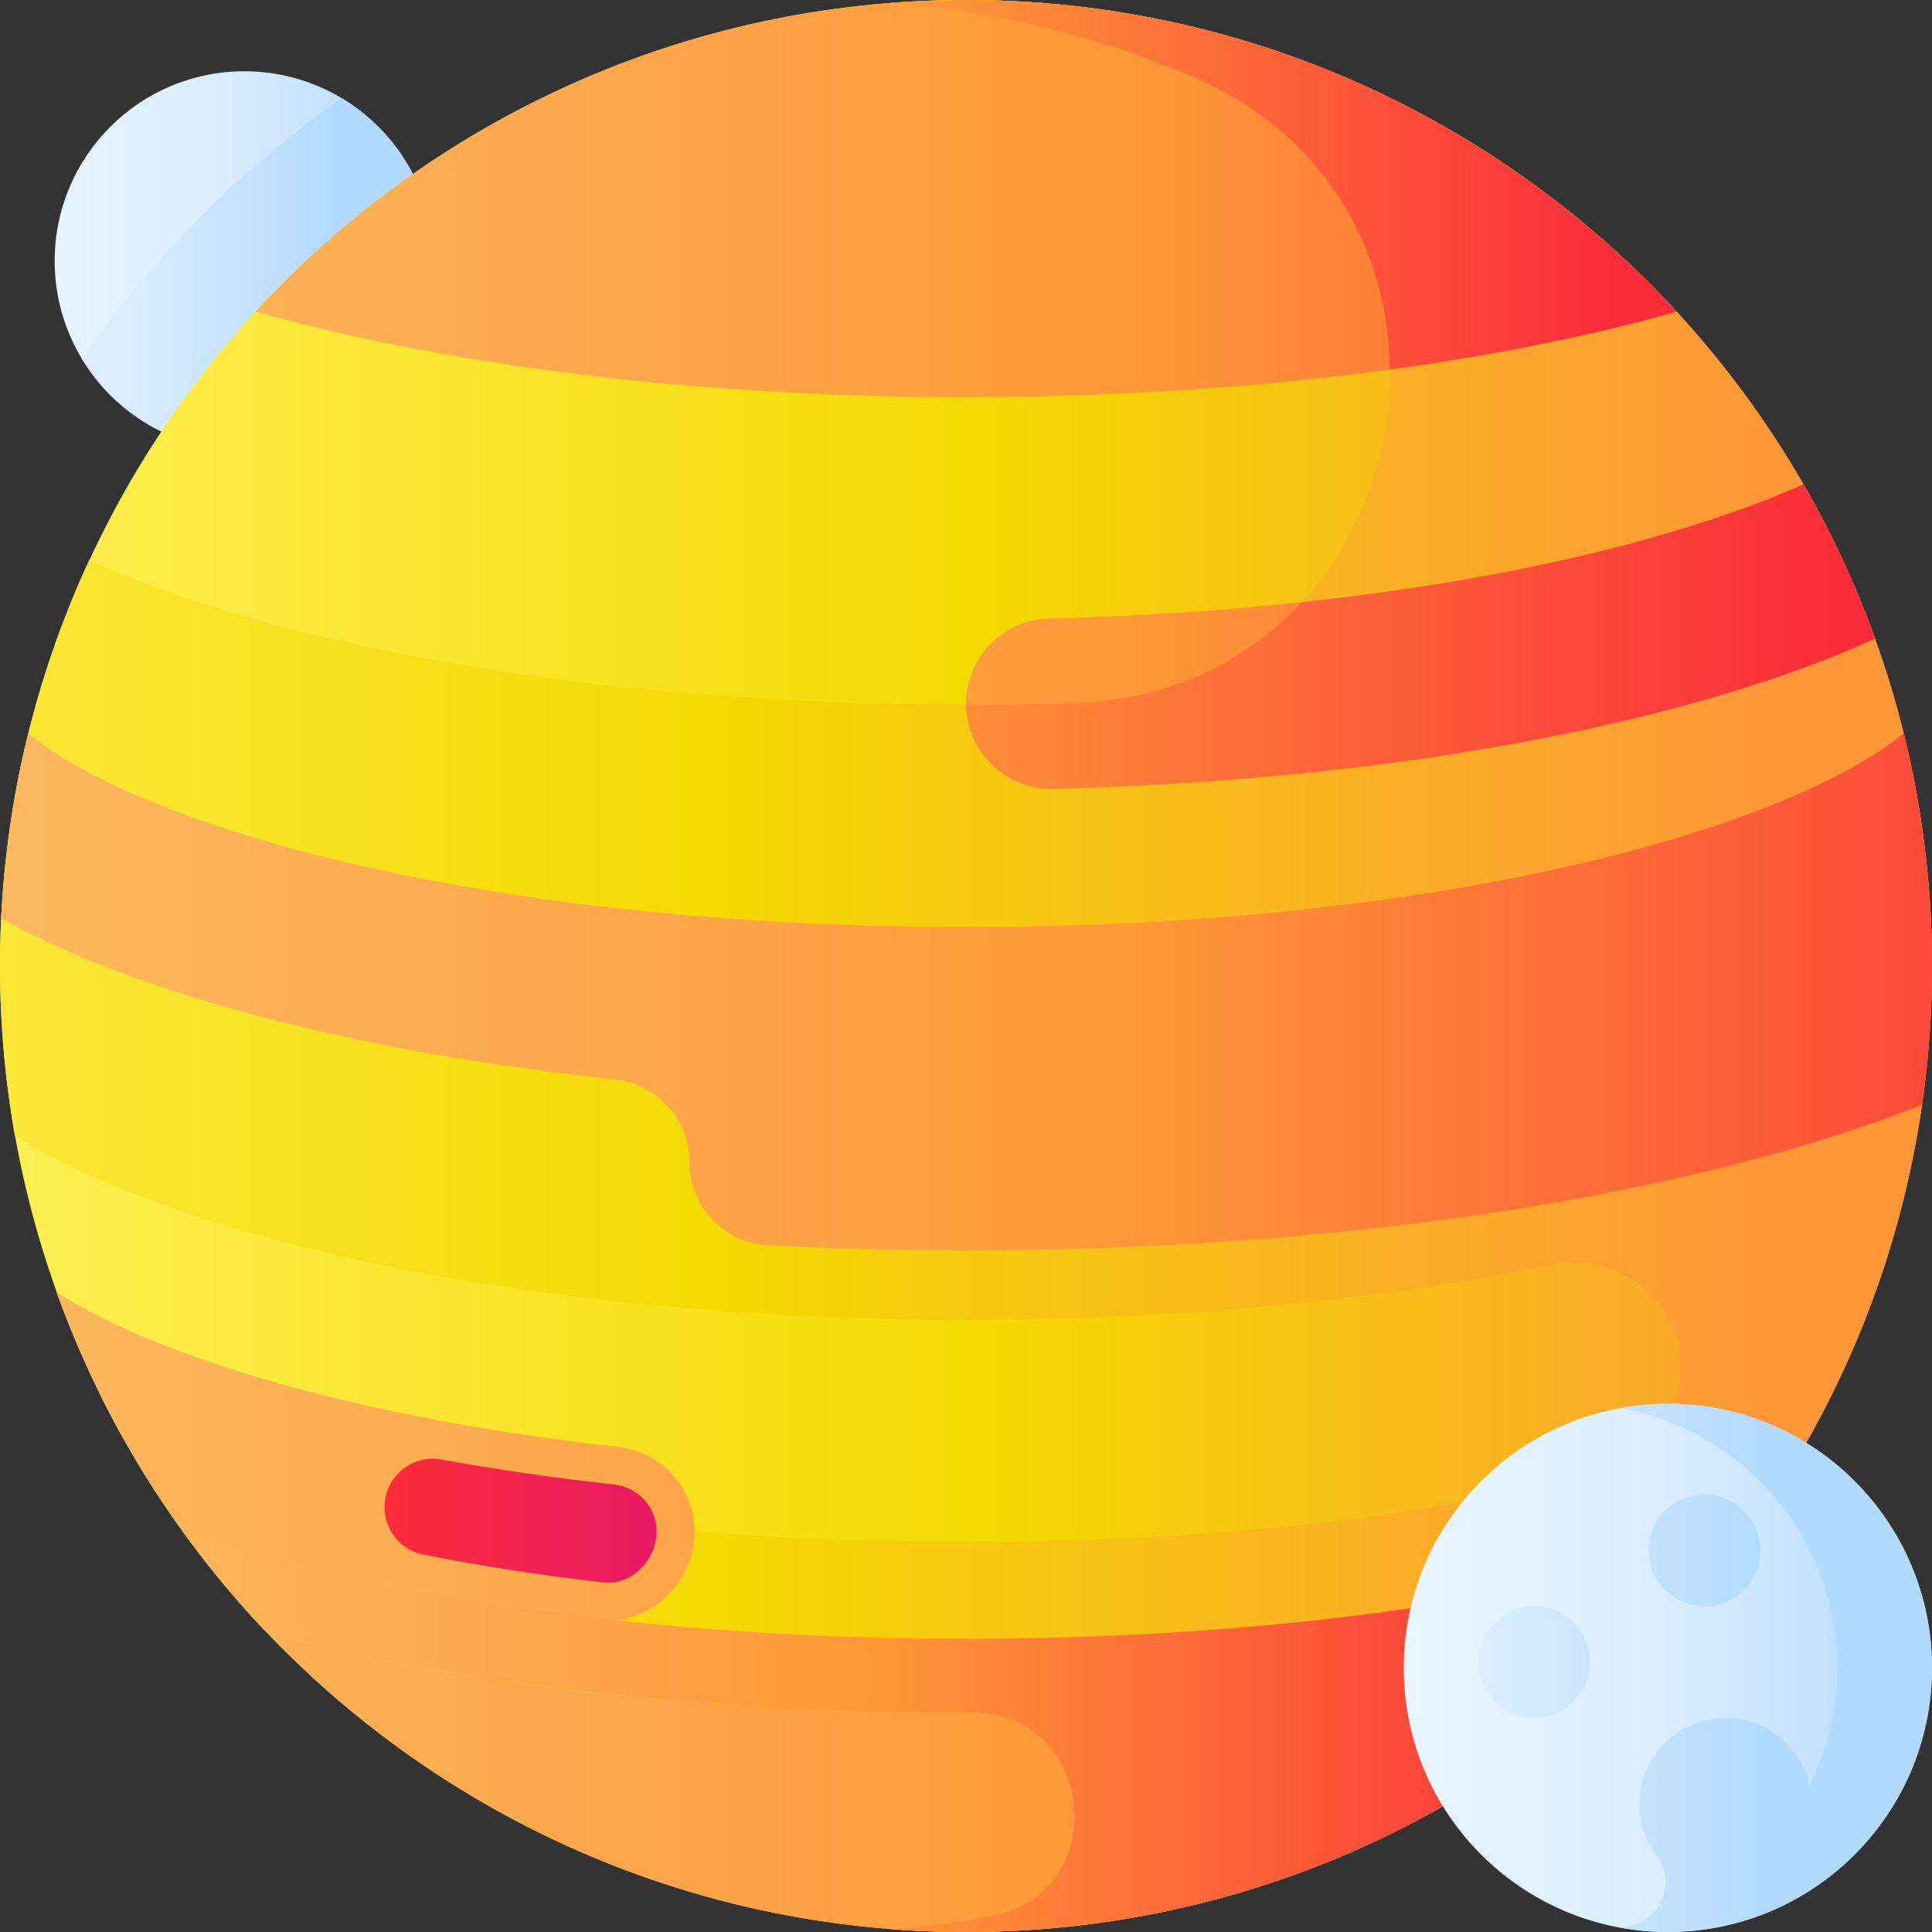 <svg xmlns="http://www.w3.org/2000/svg" xmlns:xlink="http://www.w3.org/1999/xlink" height="512" viewBox="0 0 510 510" width="512"  xmlns:v="https://vecta.io/nano"><rect x="0" y="0" width="510" height="510" fill="#333333" stroke="none"/><linearGradient id="A" gradientUnits="userSpaceOnUse"><stop offset="0" stop-color="#eaf6ff"/><stop offset=".521" stop-color="#d8ecfe"/><stop offset="1" stop-color="#b3dafe"/></linearGradient><linearGradient id="B" x1="3.333" x2="112.131"  xlink:href="#A" y1="68.882" y2="68.882"/><linearGradient id="C" x1="-18.667" x2="88.019"  xlink:href="#A" y1="72.419" y2="72.419"/><linearGradient id="D" gradientUnits="userSpaceOnUse"><stop offset="0" stop-color="#fef056"/><stop offset=".521" stop-color="#f4d902"/><stop offset="1" stop-color="#fe9738"/></linearGradient><linearGradient id="E" x1="-8.26" x2="508.137"  xlink:href="#D" y1="255" y2="255"/><linearGradient id="F" gradientUnits="userSpaceOnUse"><stop offset="0" stop-color="#fbc56d"/><stop offset=".584" stop-color="#fe9738"/><stop offset=".998" stop-color="#fb2b3a"/></linearGradient><linearGradient id="G" x1="-109" x2="597.375"  xlink:href="#F" y1="457.007" y2="457.007"/><linearGradient id="H" x1="-109" x2="597.375"  xlink:href="#F" y1="52.418" y2="52.418"/><linearGradient id="I" x1="-109" x2="597.375"  xlink:href="#F" y1="168.034" y2="168.034"/><linearGradient id="J" x1="-111.838" x2="468.681"  xlink:href="#D" y1="255" y2="255"/><linearGradient id="K" x1="-109" x2="597.375"  xlink:href="#F" y1="384.44" y2="384.44"/><linearGradient id="L" gradientUnits="userSpaceOnUse" x1="-19.5" x2="220.857" y1="401.426" y2="401.426"><stop offset="0" stop-color="#fd8087"/><stop offset=".521" stop-color="#fb2b3a"/><stop offset="1" stop-color="#d90d80"/></linearGradient><linearGradient id="M" x1="-42.682" x2="428.405"  xlink:href="#F" y1="457.007" y2="457.007"/><linearGradient id="N" x1="-109" x2="597.375"  xlink:href="#F" y1="261.827" y2="261.827"/><linearGradient id="O" x1="-127" x2="487.359"  xlink:href="#F" y1="168.034" y2="168.034"/><linearGradient id="P" x1="-6" x2="428.005"  xlink:href="#F" y1="48.776" y2="48.776"/><linearGradient id="Q" x1="370.554" x2="510"  xlink:href="#A" y1="440.277" y2="440.277"/><linearGradient id="R" x1="322" x2="466.087"  xlink:href="#A" y1="440.277" y2="440.277"/><linearGradient id="S" x1="322" x2="466.087"  xlink:href="#A" y1="438.75" y2="438.75"/><linearGradient id="T" x1="322" x2="466.087"  xlink:href="#A" y1="409.25" y2="409.25"/><circle cx="64.5" cy="68.882" fill="url(#B)" r="50.067"/><path d="M21.58 94.669C40.271 67.955 63.5 44.654 90.157 25.888c14.618 8.743 24.41 24.722 24.41 42.994 0 27.651-22.416 50.067-50.067 50.067-18.219 0-34.161-9.733-42.92-24.28z" fill="url(#C)"/><circle cx="255" cy="255" fill="url(#E)" r="255"/><path d="M48.066 404.014C94.373 468.207 169.801 510 255 510s160.627-41.793 206.934-105.986C410.582 421.578 336.887 432.59 255 432.59S99.418 421.578 48.066 404.014z" fill="url(#G)"/><path d="M442.572 82.273C395.974 31.695 329.193 0 255 0S114.026 31.695 67.428 82.273C117.167 96.3 182.908 104.836 255 104.836s137.833-8.537 187.572-22.563z" fill="url(#H)"/><path d="M255 185.742c0 12.665 10.451 22.81 23.112 22.495 68.617-1.708 132.645-11.004 182.296-26.606 11.306-3.553 23.161-7.868 34.565-13.04a253.75 253.75 0 0 0-18.905-40.768c-8.011 3.588-17.627 7.256-29.15 10.877-45.798 14.391-105.511 22.97-170.016 24.555-12.188.301-21.902 10.295-21.902 22.487z" fill="url(#I)"/><path d="M255 0a258.77 258.77 0 0 0-20.01.778c27.945 2.169 54.626 8.843 79.319 19.297 85.056 36.008 61.26 162.61-31.058 165.508-9.291.292-18.715.441-28.251.441-96.009 0-180.749-15.137-231.419-38.227C8.457 180.39 0 216.705 0 255c0 15.272 1.347 30.229 3.92 44.763C50.141 328.61 145.208 348.402 255 348.402c57.214 0 110.421-5.377 154.804-14.609 23.269-4.84 41.732 19.504 30.599 40.502l-.431.809c-3.759 7.029-10.271 12.195-18.012 14.094-47.287 11.6-105.457 17.892-166.96 17.892-72.819 0-140.978-8.816-191.919-24.823-15.484-4.866-27.534-9.818-36.857-14.544a255.58 255.58 0 0 0 44.475 63.504C122.76 444.739 187.215 452.09 255 452.09l1.413-.001c32.883-.05 37.54 47.673 5.205 53.651-8.728 1.614-17.612 2.783-26.628 3.482A258.77 258.77 0 0 0 255 510c140.833 0 255-114.167 255-255S395.833 0 255 0z" fill="url(#J)"/><path d="M183.333 404.313c0-11.464-8.629-21.081-20.023-22.35-37.376-4.162-71.535-10.894-100.229-19.911-22.689-7.13-38.007-14.445-48.167-20.962 8.204 22.876 19.585 44.235 33.611 63.554 31.548 10.014 68.974 18.46 109.737 23.012 13.361 1.492 25.071-9.899 25.071-23.343z" fill="url(#K)"/><path d="m162.204 391.902c-15.962-1.777-31.208-3.992-45.67-6.629-7.833-1.428-15.034 4.619-15.034 12.581 0 6.098 4.302 11.369 10.286 12.542 15.711 3.079 31.678 5.545 47.586 7.322.416.047.837.07 1.252.07h.001c3.219 0 6.339-1.398 8.786-3.936 2.493-2.586 3.923-6.063 3.923-9.54-.001-6.368-4.785-11.704-11.13-12.41z" fill="url(#L)"/><path d="M461.934 404.014C410.582 421.578 336.887 432.59 255 432.59S99.426 421.58 48.074 404.017c6.915 9.59 14.472 18.686 22.625 27.21C122.76 444.739 187.215 452.09 255 452.09l1.413-.001c32.883-.05 37.54 47.673 5.205 53.651-8.728 1.614-17.612 2.782-26.628 3.482A258.77 258.77 0 0 0 255 510c85.199 0 160.627-41.793 206.934-105.986z" fill="url(#M)"/><path d="M509.689 242.44a254.68 254.68 0 0 0-7.15-48.844c-9.51 7.681-26.495 17.141-55.621 26.293-50.941 16.008-119.099 24.824-191.918 24.824s-140.977-8.816-191.918-24.823c-29.123-9.152-46.107-18.61-55.617-26.291-3.899 15.755-6.328 32.089-7.142 48.847 15.571 8.561 32.988 15.257 49.269 20.373 32.389 10.178 70.898 17.667 112.805 22.121C173.55 286.127 182 295.565 182 306.782c0 11.671 9.12 21.342 20.776 21.942 17.118.882 34.568 1.334 52.224 1.334 85.861 0 166.919-10.612 228.242-29.882 7.893-2.48 16.023-5.317 24.121-8.492C509.089 279.703 510 267.459 510 255a255.21 255.21 0 0 0-.311-12.56z" fill="url(#N)"/><path d="M446.919 138.701c-29.48 9.264-64.732 16.114-103.31 20.246-14.212 15.397-34.618 25.828-60.358 26.637a899.15 899.15 0 0 1-28.243.441c.154 12.533 10.539 22.526 23.105 22.213 68.617-1.708 132.645-11.004 182.296-26.606 11.306-3.553 23.161-7.868 34.565-13.04a253.75 253.75 0 0 0-18.905-40.768c-8.012 3.587-17.628 7.256-29.15 10.877z" fill="url(#O)"/><path d="M235.012.78c27.937 2.171 54.611 8.844 79.296 19.295 35.74 15.13 52.254 46.256 52.548 77.478 27.874-3.807 53.408-8.989 75.716-15.28C395.974 31.695 329.193 0 255 0c-6.727 0-13.392.269-19.988.78z" fill="url(#P)"/><circle cx="440.277" cy="440.277" fill="url(#Q)" r="69.723"/><path d="M440.277 370.553a70.12 70.12 0 0 0-12.506 1.14c32.536 5.896 57.218 34.347 57.218 68.583a69.37 69.37 0 0 1-7.286 31.021c-2.359-10.621-12.135-18.449-23.616-17.755-11.157.674-20.339 9.637-21.257 20.777-.482 5.852 1.252 11.288 4.455 15.56 5.085 6.783 1.517 16.574-6.756 18.422-.912.204-1.832.39-2.757.558a70.01 70.01 0 0 0 12.506 1.14C478.784 510 510 478.784 510 440.277s-31.216-69.724-69.723-69.724z" fill="url(#R)"/><circle cx="405.021" cy="438.75" fill="url(#S)" r="14.75"/><circle cx="449.945" cy="409.25" fill="url(#T)" r="14.75"/></svg>